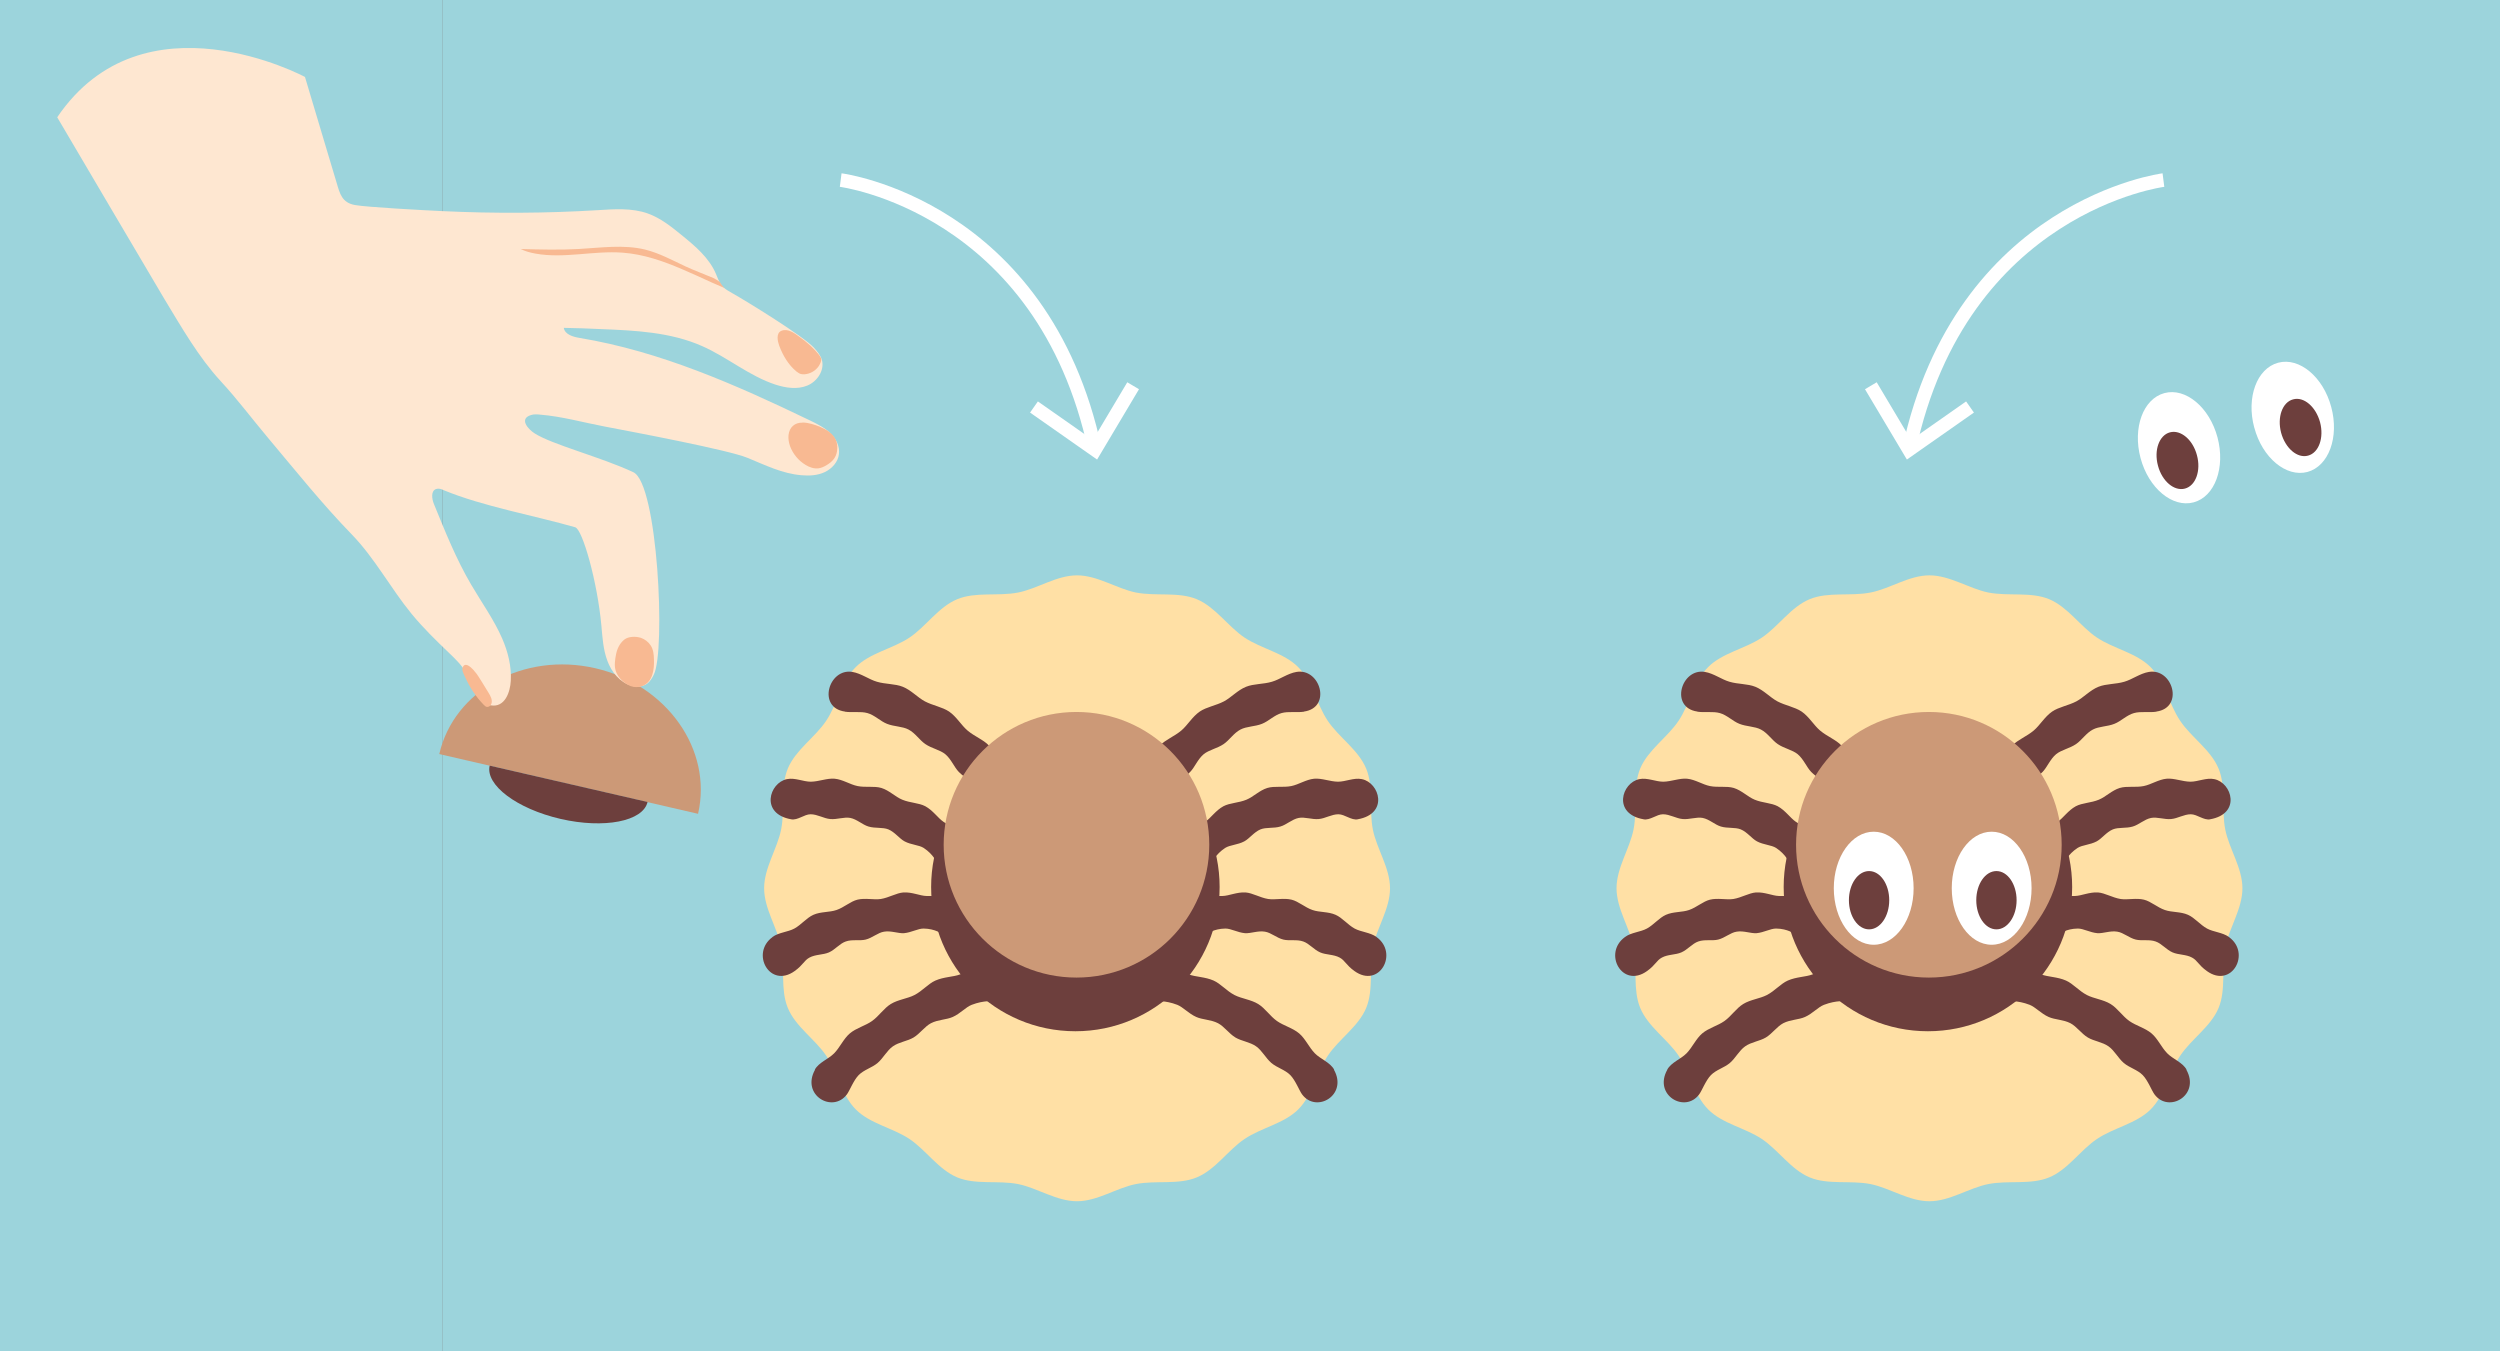 <?xml version="1.0" encoding="UTF-8"?> <svg xmlns="http://www.w3.org/2000/svg" id="Ebene_2" viewBox="0 0 183.54 99.21"><rect x="0" y="0" width="183.54" height="99.21" fill="#808080" stroke="none"/><defs><style> .cls-1 { fill: #ffe0a5; } .cls-2 { fill: #c97; } .cls-3 { fill: #9cd4dc; } .cls-4 { fill: #fff; } .cls-5 { fill: #6d3f3d; } .cls-6 { fill: none; stroke: #fff; } .cls-7 { fill: #fee7d1; } .cls-8 { fill: #f8b992; } </style></defs><g id="Ebene_1-2" data-name="Ebene_1"><g><rect class="cls-3" width="32.48" height="99.21"></rect><rect class="cls-3" x="32.48" width="151.06" height="99.21"></rect><g><path class="cls-2" d="M51.25,59.74c1.08-4.69-2.29-9.47-7.54-10.68-5.25-1.21-10.38,1.61-11.46,6.3l19.01,4.39Z"></path><path class="cls-5" d="M47.54,58.88c-.33,1.42-3.19,1.98-6.39,1.24-3.2-.74-5.53-2.49-5.2-3.91"></path><path class="cls-7" d="M36.01,51.78c1.06.2,1.45-.98,1.49-1.8.06-1.07-.21-2.13-.63-3.1-.61-1.4-1.51-2.64-2.28-3.96-1.1-1.87-1.91-3.9-2.73-5.91-.16-.39-.24-.97.16-1.11.18-.06.38,0,.56.09,2.88,1.19,6.66,1.86,9.65,2.72.54.16,1.63,4.02,1.92,7.21.08.87.13,1.77.44,2.59.3.83.92,1.59,1.76,1.83.39.11.83.09,1.16-.15.22-.16.37-.41.49-.66.88-1.77.29-14.02-1.5-14.86-2.36-1.11-5.98-2.03-7.26-2.86-.47-.3-1.16-1.07-.25-1.34.21-.07.43-.05.65-.03,1.62.13,3.19.58,4.78.88,1.99.38,9.01,1.7,10.45,2.29,1.3.53,2.54,1.16,3.97,1.28.58.05,1.18.02,1.71-.23.53-.25.97-.74,1.04-1.31.08-.58-.22-1.15-.64-1.56-.42-.4-.95-.66-1.48-.92-5.42-2.61-10.99-5.08-16.92-6.06-.48-.08-1.08-.25-1.16-.74.9.01,1.8.05,2.7.09,2.53.1,5.14.22,7.46,1.25,1.86.82,3.46,2.2,5.39,2.83.75.24,1.59.37,2.32.07.73-.29,1.29-1.12,1.08-1.88-.1-.35-.34-.63-.58-.9-.79-.86-4.96-3.42-5.99-4-.21-.12-.43-.24-.62-.4-.09-.08-.17-.16-.24-.27-.04-.05-.07-.11-.09-.16-.1-.18-.16-.37-.24-.55-.5-1.21-1.54-2.08-2.55-2.9-.76-.62-1.55-1.25-2.48-1.58-1.16-.41-2.44-.32-3.67-.24-3.79.23-7.6.25-11.4.07-1.29-.06-5.59-.29-6.44-.45-.93-.18-1.09-.82-1.32-1.61-.13-.46-1.14-3.77-2.33-7.79,0,0-11.86-6.38-18.19,2.96,0,0,7.55,12.82,7.88,13.36,1.25,2.06,2.49,4.24,4.12,6.01,1.22,1.32,2.32,2.79,3.48,4.17,2.01,2.39,3.98,4.86,6.16,7.1,1.69,1.75,2.84,3.94,4.38,5.82.83,1.01,1.76,1.92,2.7,2.82.48.46.97.92,1.29,1.5.25.45.39.96.63,1.41.24.46.62.88,1.13.98"></path><path class="cls-8" d="M38.21,18.27c.34.18.72.28,1.11.35,2.1.38,4.26-.23,6.39-.07,1.53.11,2.99.62,4.38,1.22.71.3,1.42.63,2.12.95.33.15.66.28.99.43-.09-.08-.17-.16-.24-.27-.04-.05-.07-.1-.09-.16-.16-.12-.33-.23-.5-.31-.68-.29-1.37-.54-2.04-.85-.98-.46-1.93-.98-2.98-1.24-1.58-.38-3.24-.13-4.86-.04-1.42.08-2.85.04-4.27,0"></path><path class="cls-8" d="M59.09,25.03c.27.21.52.44.75.69.14.16.37.39.44.6.05.17-.07.39-.16.54-.23.36-.64.59-1.06.62-.09,0-.18,0-.26-.02-.12-.03-.22-.11-.32-.18-.6-.49-1.01-1.19-1.28-1.92-.11-.31-.24-.9.16-1.07.47-.2.95.16,1.32.43.14.1.27.2.4.3"></path><path class="cls-8" d="M58.92,31.02c.45.01.89.15,1.31.33.47.2.94.49,1.14.96.08.19.11.41.1.62-.01.24-.07.49-.2.69-.15.24-.38.41-.62.55-.17.1-.35.18-.54.21-.34.05-.68-.07-.97-.25-.52-.31-.93-.81-1.14-1.38-.09-.26-.14-.54-.11-.81.06-.57.46-.93,1.03-.91"></path><path class="cls-8" d="M46.3,50.37c-.29-.11-.56-.31-.76-.54-.14-.16-.26-.35-.33-.56-.13-.4-.06-.83.02-1.24.08-.41.27-.8.6-1.07.31-.25.86-.25,1.23-.13.28.1.53.29.7.54.21.31.24.68.25,1.04.03.73-.08,1.66-.86,1.96-.29.11-.59.09-.86,0"></path><path class="cls-8" d="M34.8,49.24c.22.23.38.51.55.78.17.28.34.55.51.83.16.25.32.56.21.83-.05.12-.17.23-.3.22-.11,0-.19-.09-.27-.17-.55-.57-1-1.24-1.33-1.97-.1-.23-.36-.63-.14-.87.24-.26.62.19.78.35"></path><path class="cls-1" d="M102.05,65.21c0,1.51-.97,2.9-1.26,4.32-.29,1.46.07,3.12-.49,4.47-.57,1.37-2,2.28-2.82,3.51-.82,1.23-1.12,2.9-2.17,3.94-1.04,1.04-2.71,1.34-3.94,2.17-1.22.82-2.13,2.25-3.51,2.82-1.35.56-3.01.2-4.47.49-1.42.28-2.82,1.26-4.32,1.26s-2.9-.97-4.32-1.26c-1.47-.29-3.12.07-4.47-.49-1.37-.57-2.29-2-3.51-2.82-1.23-.82-2.9-1.12-3.94-2.17-1.04-1.04-1.34-2.71-2.17-3.94-.82-1.22-2.25-2.13-2.82-3.51-.56-1.35-.2-3.01-.49-4.47-.28-1.42-1.25-2.82-1.25-4.32s.97-2.9,1.25-4.32c.29-1.47-.07-3.12.49-4.47.57-1.37,2-2.28,2.82-3.51.82-1.23,1.12-2.9,2.17-3.94,1.04-1.04,2.71-1.34,3.94-2.16,1.22-.82,2.13-2.25,3.51-2.82,1.35-.56,3.01-.2,4.47-.49,1.42-.28,2.82-1.26,4.32-1.26s2.9.97,4.32,1.26c1.47.29,3.12-.07,4.47.49,1.37.57,2.29,2,3.51,2.82,1.23.82,2.9,1.12,3.94,2.17,1.04,1.04,1.34,2.71,2.17,3.94.82,1.22,2.25,2.13,2.82,3.51.56,1.35.2,3.01.49,4.47.28,1.42,1.26,2.81,1.26,4.32"></path><path class="cls-5" d="M89.54,65.12c0,5.85-4.74,10.59-10.59,10.59s-10.59-4.74-10.59-10.59,4.74-10.59,10.59-10.59,10.59,4.74,10.59,10.59"></path><path class="cls-5" d="M97.95,78.53c-.3-.54-1-.77-1.42-1.2-.43-.44-.69-1.07-1.15-1.46-.47-.4-1.13-.56-1.63-.91-.51-.36-.87-.94-1.38-1.25-.54-.33-1.22-.39-1.74-.66-.58-.3-1.01-.83-1.53-1.06-.63-.28-1.32-.26-1.81-.45-.99-.38-1.56-.84-1.65-.87-.09-.03-.22.24-.31.23-.09,0-.18-.29-.27-.28-.09.01-.11.31-.2.33-.08.03-.28-.2-.35-.16-.08.04.01.33-.05.38-.07.06-.33-.08-.39,0-.05.07.14.3.1.37-.04.08-.33.05-.36.14-.02.09.24.22.23.31,0,.09-.29.18-.28.27.01.09.31.11.33.19.03.08-.2.28-.16.35.04.08.32,0,.38.06.06.07-.08.33,0,.39.07.05.29-.14.37-.1.08.04.05.33.14.36.02,0,.7-.09,1.61.26.43.17.83.64,1.39.89.46.21,1.08.19,1.6.46.46.24.8.76,1.28,1.05.45.27,1.07.33,1.52.65.44.31.7.86,1.12,1.22.41.35,1.01.5,1.39.89.38.39.66,1.14.86,1.41,1.04,1.42,3.39.06,2.34-1.81"></path><path class="cls-5" d="M101.06,68.79c-.47-.34-1.13-.36-1.61-.62-.51-.28-.9-.79-1.4-1.01-.54-.24-1.18-.17-1.69-.35-.56-.19-1.02-.63-1.54-.76-.58-.14-1.19.03-1.72-.05-.6-.1-1.14-.44-1.65-.48-.64-.04-1.22.25-1.7.26-1,.03-1.64-.14-1.72-.13-.09.02-.09.32-.17.35-.08.03-.29-.18-.37-.13-.07.05.04.33-.02.39-.06.06-.34-.06-.39.02-.05.07.17.29.13.37-.03.08-.34.08-.35.17-.02.08.26.2.26.29s-.28.2-.26.29c.02.09.32.09.35.17.03.08-.18.29-.14.37.05.07.33-.04.39.02.06.06-.06.34.01.39.07.05.29-.16.37-.13.08.03.08.34.17.35.08.02.2-.26.29-.26.09,0,.2.28.29.26.02,0,.51-.39,1.38-.4.41,0,.88.29,1.43.34.44.03.95-.2,1.47-.11.45.07.86.46,1.35.58.44.11.99-.03,1.46.14.44.15.78.6,1.24.8.43.19.99.14,1.43.38.41.22.46.54,1.09.99,1.82,1.31,3.26-1.3,1.63-2.49"></path><path class="cls-5" d="M99.69,60.15c-.49.09-.96-.37-1.43-.37-.5,0-.97.31-1.44.35-.5.05-1.02-.17-1.48-.08-.49.1-.89.5-1.34.63-.49.15-1.04.04-1.46.21-.48.2-.8.67-1.19.88-.49.26-1.05.26-1.4.48-.73.48-.96,1.07-.97,1.08-.03.03-.25-.17-.28-.14-.03.03.1.29.06.31-.04.02-.21-.21-.25-.19-.04.02.04.3,0,.32-.04.02-.17-.25-.21-.24-.04.01-.01.3-.06.31-.04,0-.12-.28-.16-.27-.04,0-.07.3-.11.3-.05,0-.08-.29-.12-.3-.04,0-.14.27-.18.27-.04-.01-.02-.3-.06-.32-.04-.01-.19.24-.23.22-.04-.02.05-.3,0-.32-.04-.02-.23.2-.27.17-.04-.03.11-.28.07-.31-.04-.03-.27.15-.3.11-.06-.07.12-.31.07-.38-.05-.08-.35-.03-.38-.11-.03-.08.23-.24.21-.33-.01-.09-.31-.16-.31-.24,0-.09.3-.14.32-.22.02-.08-.23-.26-.19-.34.04-.08.33,0,.38-.08.05-.07-.11-.33-.04-.39.06-.06.72-.26,1.55-.83.41-.28.76-.83,1.33-1.14.47-.25,1.12-.24,1.69-.48.51-.21.95-.68,1.53-.86.53-.16,1.16-.02,1.76-.14.55-.11,1.08-.48,1.68-.54.56-.05,1.15.21,1.75.22.56,0,1.17-.31,1.75-.19,1.31.26,1.99,2.55-.31,2.95"></path><path class="cls-5" d="M95.73,52.25c-.55.08-1.14-.04-1.64.1-.54.15-.95.6-1.44.79-.52.21-1.13.18-1.58.42-.5.26-.81.78-1.24,1.07-.47.32-1.07.42-1.46.74-.44.37-.65.95-.99,1.3-.43.44-.99.68-1.27,1.04-.57.74-.61,1.41-.65,1.48-.03.06-.3-.04-.34.01-.04.05.14.27.1.32-.04.04-.28-.12-.32-.08-.05.04.06.3.01.33-.05.03-.23-.19-.29-.16-.05.02-.02.31-.08.32-.06.02-.17-.24-.23-.24-.06,0-.1.29-.16.29-.03,0-.04-.28-.07-.28-.03,0-.08.27-.1.27-.03,0-.01-.28-.04-.29-.03,0-.11.26-.14.26-.03,0,.02-.28,0-.29-.03,0-.14.25-.16.24-.03,0,.05-.28.03-.29-.02-.01-.17.23-.19.22-.08-.04,0-.32-.07-.38-.07-.06-.33.08-.38.02-.06-.07.12-.3.08-.37-.04-.08-.33-.05-.36-.13-.03-.08.23-.23.22-.31-.01-.09-.29-.17-.28-.26,0-.08.3-.12.32-.21.02-.08-.2-.27-.16-.35.04-.08.61-.56,1.28-1.45.33-.44.53-1.11,1.02-1.64.4-.43,1.06-.67,1.58-1.11.46-.39.8-1.01,1.35-1.39.5-.34,1.19-.44,1.78-.75.54-.29,1-.82,1.62-1.07.57-.23,1.27-.18,1.9-.37.59-.17,1.15-.61,1.8-.72,1.75-.3,2.61,2.62.55,2.91"></path><path class="cls-5" d="M59.82,78.53c.3-.54,1-.77,1.42-1.2.43-.44.69-1.07,1.15-1.46.47-.4,1.14-.56,1.63-.91.51-.36.87-.94,1.38-1.25.54-.33,1.22-.39,1.74-.66.58-.3,1.01-.83,1.53-1.06.63-.28,1.31-.26,1.81-.45.99-.38,1.56-.84,1.65-.87.09-.03.22.24.31.23.09,0,.18-.29.27-.28.09.01.11.31.2.33.08.03.28-.2.35-.16.08.04-.01.33.06.38.07.06.33-.08.39,0,.05.07-.14.3-.1.37.04.08.33.05.36.14.02.09-.24.22-.23.31,0,.09.29.18.28.27-.01.09-.31.11-.33.19-.03.08.2.28.15.35-.04.08-.32,0-.38.06-.06.07.08.33,0,.39-.07.05-.29-.14-.37-.1-.08.04-.05.33-.14.36-.02,0-.7-.09-1.61.26-.44.17-.83.64-1.39.89-.46.21-1.08.19-1.6.46-.46.24-.8.76-1.28,1.05-.45.27-1.07.33-1.52.65-.44.31-.7.86-1.12,1.22-.41.35-1.01.5-1.39.89-.38.39-.66,1.14-.86,1.41-1.04,1.42-3.39.06-2.34-1.81"></path><path class="cls-5" d="M56.71,68.79c.47-.34,1.13-.36,1.61-.62.51-.28.9-.79,1.4-1.01.54-.24,1.17-.17,1.69-.35.56-.19,1.02-.63,1.54-.76.58-.14,1.19.03,1.72-.05.6-.1,1.14-.44,1.65-.48.64-.04,1.22.25,1.7.26,1,.03,1.64-.14,1.72-.13.09.02.09.32.17.35.08.03.3-.18.37-.13.07.05-.04.33.02.39.06.06.34-.06.39.02.05.07-.17.29-.13.37.03.08.34.08.35.17.02.08-.26.2-.26.29s.28.2.26.29c-.02.09-.32.09-.35.17-.03.08.18.29.14.37-.05.07-.33-.04-.39.02-.06.06.06.34-.01.39-.07.05-.29-.16-.37-.13-.08.03-.08.34-.17.35-.09.02-.2-.26-.29-.26-.09,0-.2.28-.29.26-.02,0-.51-.39-1.38-.4-.41,0-.89.29-1.43.34-.44.03-.95-.2-1.47-.11-.45.07-.86.46-1.35.58-.44.11-.99-.03-1.46.14-.44.15-.78.6-1.23.8-.43.19-.99.14-1.43.38-.41.22-.46.54-1.09.99-1.82,1.31-3.26-1.3-1.63-2.49"></path><path class="cls-5" d="M58.08,60.15c.49.09.96-.37,1.43-.37.5,0,.97.31,1.44.35.5.05,1.02-.17,1.48-.08.49.1.89.5,1.33.63.49.15,1.04.04,1.46.21.48.2.8.67,1.19.88.49.26,1.05.26,1.4.48.73.48.96,1.07.97,1.08.03.03.25-.17.28-.14.03.03-.1.29-.06.31.03.02.21-.21.25-.19.04.02-.04.3,0,.32.04.02.17-.25.21-.24.04.01.01.3.05.31.04,0,.12-.28.16-.27.04,0,.07.3.11.3.05,0,.08-.29.12-.3.04,0,.14.27.18.27.04-.01.02-.3.06-.32.04-.01.19.24.23.22.04-.02-.05-.3,0-.32.04-.02.23.2.27.17.04-.03-.11-.28-.07-.31.03-.03.27.15.3.11.06-.07-.12-.31-.07-.38.05-.08.35-.03.38-.11.03-.08-.23-.24-.21-.33.01-.09.31-.16.31-.24s-.3-.14-.32-.22c-.02-.08.23-.26.19-.34-.04-.08-.33,0-.38-.08-.05-.07.11-.33.04-.39-.06-.06-.72-.26-1.55-.83-.41-.28-.76-.83-1.33-1.14-.47-.25-1.12-.24-1.69-.48-.51-.21-.95-.68-1.53-.86-.53-.16-1.16-.02-1.75-.14-.55-.11-1.08-.48-1.68-.54-.56-.05-1.15.21-1.75.22-.56,0-1.17-.31-1.75-.19-1.31.26-1.99,2.55.31,2.95"></path><path class="cls-5" d="M62.04,52.25c.55.08,1.14-.04,1.64.1.54.15.95.6,1.44.79.52.21,1.13.18,1.58.42.5.26.81.78,1.24,1.07.47.32,1.07.42,1.46.74.44.37.65.95.99,1.3.43.44.99.68,1.27,1.04.57.74.61,1.41.65,1.48.03.06.3-.04.33.01.04.05-.14.27-.1.32.04.04.28-.12.32-.08.05.04-.06.3-.01.33.05.03.23-.19.29-.16.06.02.02.31.08.32.06.02.17-.24.23-.24.06,0,.1.29.16.29.03,0,.04-.28.07-.28.03,0,.08.27.1.27.03,0,.01-.28.04-.29.03,0,.11.26.14.26.03,0-.02-.28,0-.29.02,0,.14.25.16.24.03,0-.05-.28-.03-.29.02-.01.17.23.19.22.08-.04,0-.32.07-.38.07-.06.33.08.38.02.06-.07-.12-.3-.08-.37.04-.08.33-.05.36-.13s-.23-.23-.22-.31.29-.17.28-.26c0-.08-.3-.12-.32-.21-.02-.08.2-.27.16-.35-.04-.08-.61-.56-1.28-1.45-.33-.44-.53-1.11-1.02-1.64-.4-.43-1.06-.67-1.58-1.11-.46-.39-.8-1.01-1.35-1.39-.51-.34-1.19-.44-1.78-.75-.54-.29-1-.82-1.62-1.07-.57-.23-1.27-.18-1.9-.37-.59-.17-1.15-.61-1.8-.72-1.74-.3-2.61,2.62-.55,2.91"></path><path class="cls-2" d="M88.78,62.02c0,5.39-4.37,9.75-9.75,9.75s-9.75-4.37-9.75-9.75,4.37-9.75,9.75-9.75,9.75,4.37,9.75,9.75"></path><path class="cls-1" d="M164.63,65.21c0,1.51-.97,2.9-1.26,4.32-.29,1.46.07,3.12-.49,4.47-.57,1.37-2,2.28-2.82,3.51-.82,1.23-1.12,2.9-2.17,3.94-1.04,1.04-2.71,1.34-3.94,2.17-1.22.82-2.13,2.25-3.51,2.82-1.35.56-3.01.2-4.47.49-1.42.28-2.82,1.26-4.32,1.26s-2.9-.97-4.32-1.26c-1.47-.29-3.12.07-4.47-.49-1.37-.57-2.29-2-3.51-2.82-1.23-.82-2.9-1.12-3.94-2.17-1.04-1.04-1.34-2.71-2.17-3.94-.82-1.22-2.25-2.13-2.82-3.51-.56-1.35-.2-3.01-.49-4.47-.28-1.42-1.25-2.82-1.25-4.32s.97-2.9,1.25-4.32c.29-1.47-.07-3.12.49-4.47.57-1.37,2-2.28,2.82-3.51.82-1.23,1.12-2.9,2.17-3.94,1.04-1.04,2.71-1.34,3.94-2.16,1.22-.82,2.13-2.25,3.51-2.82,1.35-.56,3.01-.2,4.47-.49,1.43-.28,2.82-1.26,4.32-1.26s2.9.97,4.32,1.26c1.47.29,3.12-.07,4.47.49,1.37.57,2.29,2,3.51,2.82,1.23.82,2.9,1.12,3.94,2.17,1.04,1.04,1.34,2.71,2.17,3.94.82,1.22,2.25,2.13,2.82,3.51.56,1.35.2,3.01.49,4.47.28,1.42,1.26,2.81,1.26,4.32"></path><path class="cls-5" d="M152.13,65.12c0,5.85-4.74,10.59-10.59,10.59s-10.59-4.74-10.59-10.59,4.74-10.59,10.59-10.59,10.59,4.74,10.59,10.59"></path><path class="cls-5" d="M160.53,78.53c-.3-.54-1-.77-1.42-1.2-.43-.44-.69-1.07-1.15-1.46-.47-.4-1.13-.56-1.63-.91-.51-.36-.87-.94-1.38-1.25-.54-.33-1.22-.39-1.74-.66-.58-.3-1.01-.83-1.53-1.06-.63-.28-1.32-.26-1.81-.45-.99-.38-1.56-.84-1.65-.87-.09-.03-.22.24-.31.23-.09,0-.18-.29-.27-.28-.09.01-.11.31-.2.33-.08.03-.28-.2-.35-.16-.08.04.01.33-.05.38-.07.06-.33-.08-.39,0-.05.07.14.3.1.37-.04.08-.33.05-.36.14-.02.09.24.22.23.31,0,.09-.29.18-.28.27.01.09.31.11.33.19.03.08-.2.28-.16.35.04.08.32,0,.38.06.06.07-.08.33,0,.39.07.05.29-.14.37-.1.08.04.05.33.14.36.02,0,.7-.09,1.61.26.43.17.83.64,1.39.89.46.21,1.08.19,1.6.46.46.24.8.76,1.28,1.05.45.27,1.07.33,1.52.65.44.31.7.86,1.12,1.22.41.35,1.01.5,1.39.89.38.39.66,1.14.86,1.41,1.04,1.42,3.39.06,2.34-1.81"></path><path class="cls-5" d="M163.64,68.79c-.47-.34-1.13-.36-1.61-.62-.51-.28-.9-.79-1.4-1.01-.54-.24-1.18-.17-1.69-.35-.56-.19-1.02-.63-1.54-.76-.58-.14-1.19.03-1.72-.05-.6-.1-1.14-.44-1.65-.48-.64-.04-1.22.25-1.7.26-1,.03-1.64-.14-1.72-.13-.09.02-.09.32-.17.35-.08.03-.29-.18-.37-.13-.07.05.04.33-.02.39-.06.06-.34-.06-.39.02-.05.07.17.29.13.37-.03.08-.34.08-.35.17-.02.08.26.2.26.29s-.28.2-.26.29c.02.09.32.09.35.17.03.08-.18.29-.14.37.05.07.33-.04.39.02.06.06-.06.34.01.39.07.05.29-.16.37-.13.08.03.08.34.17.35.08.02.2-.26.29-.26.09,0,.2.28.29.26.02,0,.51-.39,1.38-.4.41,0,.88.29,1.43.34.44.03.95-.2,1.47-.11.45.07.86.46,1.35.58.44.11.99-.03,1.46.14.44.15.78.6,1.24.8.43.19.99.14,1.43.38.41.22.46.54,1.09.99,1.82,1.31,3.26-1.3,1.63-2.49"></path><path class="cls-5" d="M162.27,60.15c-.49.09-.96-.37-1.43-.37-.5,0-.97.31-1.44.35-.5.05-1.02-.17-1.48-.08-.49.1-.89.5-1.34.63-.49.15-1.04.04-1.46.21-.48.2-.8.67-1.19.88-.49.26-1.05.26-1.4.48-.73.48-.96,1.07-.97,1.08-.03.03-.25-.17-.28-.14-.03.03.1.29.06.31-.04.02-.21-.21-.25-.19-.04.02.04.3,0,.32-.04.02-.17-.25-.21-.24-.04.01-.01.3-.06.31-.04,0-.12-.28-.16-.27-.04,0-.07.3-.11.3-.05,0-.08-.29-.12-.3-.04,0-.14.27-.18.27-.04-.01-.02-.3-.06-.32-.04-.01-.19.24-.23.22-.04-.02.05-.3,0-.32-.04-.02-.23.2-.27.17-.04-.03.11-.28.07-.31-.04-.03-.27.15-.3.11-.06-.07.12-.31.07-.38-.05-.08-.35-.03-.38-.11-.03-.08.23-.24.21-.33-.01-.09-.31-.16-.31-.24,0-.09.3-.14.32-.22.02-.08-.23-.26-.19-.34.04-.08.33,0,.38-.08.05-.07-.11-.33-.04-.39.06-.06.72-.26,1.55-.83.41-.28.76-.83,1.33-1.14.47-.25,1.12-.24,1.69-.48.51-.21.95-.68,1.53-.86.53-.16,1.16-.02,1.76-.14.55-.11,1.08-.48,1.68-.54.56-.05,1.15.21,1.75.22.56,0,1.17-.31,1.75-.19,1.31.26,1.99,2.55-.31,2.95"></path><path class="cls-5" d="M158.31,52.25c-.55.08-1.14-.04-1.64.1-.54.15-.95.6-1.44.79-.52.21-1.13.18-1.58.42-.5.26-.81.78-1.24,1.07-.47.32-1.07.42-1.46.74-.44.37-.65.95-.99,1.3-.43.44-.99.68-1.27,1.04-.57.74-.61,1.41-.65,1.48-.03.06-.3-.04-.34.01-.04.05.14.27.1.32-.04.04-.28-.12-.32-.08-.05.04.06.3.01.33-.05.03-.23-.19-.29-.16-.05.02-.02.31-.08.32-.06.02-.17-.24-.23-.24-.06,0-.1.29-.16.29-.03,0-.04-.28-.07-.28-.03,0-.08.27-.1.27-.03,0-.01-.28-.04-.29-.03,0-.11.26-.14.26-.03,0,.02-.28,0-.29-.03,0-.14.25-.16.24-.03,0,.05-.28.03-.29-.02-.01-.17.23-.19.22-.08-.04,0-.32-.07-.38-.07-.06-.33.08-.38.02-.06-.07.12-.3.08-.37-.04-.08-.33-.05-.36-.13-.03-.08.23-.23.22-.31-.01-.09-.29-.17-.28-.26,0-.08.3-.12.32-.21.02-.08-.2-.27-.16-.35.04-.08.61-.56,1.28-1.45.33-.44.53-1.11,1.02-1.64.4-.43,1.06-.67,1.58-1.11.46-.39.8-1.01,1.35-1.39.5-.34,1.19-.44,1.78-.75.54-.29,1-.82,1.62-1.07.57-.23,1.27-.18,1.9-.37.59-.17,1.15-.61,1.8-.72,1.75-.3,2.61,2.62.55,2.91"></path><path class="cls-5" d="M122.4,78.53c.3-.54,1-.77,1.42-1.2.43-.44.69-1.07,1.15-1.46.47-.4,1.14-.56,1.63-.91.51-.36.87-.94,1.38-1.25.54-.33,1.22-.39,1.74-.66.58-.3,1.01-.83,1.53-1.06.63-.28,1.31-.26,1.81-.45.99-.38,1.56-.84,1.65-.87.09-.03.22.24.31.23.09,0,.18-.29.27-.28.09.01.11.31.2.33.08.03.28-.2.35-.16.08.04-.01.33.05.38.07.06.33-.08.39,0,.05.07-.14.3-.1.37.04.08.33.05.36.14.02.09-.24.22-.23.31,0,.09.29.18.28.27-.01.09-.31.11-.33.19-.03.08.2.28.15.35-.04.08-.32,0-.38.06-.06.07.08.33,0,.39-.07.05-.29-.14-.37-.1-.08.04-.05.33-.14.36-.02,0-.7-.09-1.61.26-.44.17-.83.64-1.39.89-.46.21-1.08.19-1.6.46-.46.24-.8.76-1.28,1.05-.45.27-1.07.33-1.52.65-.44.31-.7.86-1.12,1.22-.41.35-1.01.5-1.39.89-.38.39-.66,1.14-.86,1.41-1.04,1.42-3.39.06-2.34-1.81"></path><path class="cls-5" d="M119.3,68.79c.47-.34,1.13-.36,1.61-.62.51-.28.9-.79,1.4-1.01.54-.24,1.17-.17,1.69-.35.56-.19,1.02-.63,1.54-.76.58-.14,1.19.03,1.72-.05.6-.1,1.14-.44,1.65-.48.64-.04,1.22.25,1.7.26,1,.03,1.64-.14,1.72-.13.09.02.09.32.17.35.08.03.29-.18.37-.13.07.05-.04.33.02.39.06.06.34-.06.39.02.05.07-.17.29-.13.37.03.08.34.08.35.17.02.08-.26.2-.26.29s.28.2.26.29c-.02.09-.32.09-.35.17-.03.08.18.29.14.37-.05.07-.33-.04-.39.02-.06.06.06.34-.01.39-.07.05-.29-.16-.37-.13-.08.03-.08.34-.17.35-.09.02-.2-.26-.29-.26-.09,0-.2.28-.29.26-.02,0-.51-.39-1.38-.4-.41,0-.89.29-1.43.34-.44.03-.95-.2-1.47-.11-.45.07-.86.46-1.35.58-.44.11-.99-.03-1.46.14-.44.15-.78.6-1.24.8-.43.19-.99.14-1.43.38-.41.22-.46.54-1.09.99-1.82,1.31-3.26-1.3-1.63-2.49"></path><path class="cls-5" d="M120.66,60.15c.49.09.96-.37,1.43-.37.5,0,.97.31,1.44.35.5.05,1.02-.17,1.48-.08.49.1.89.5,1.33.63.49.15,1.04.04,1.46.21.48.2.8.67,1.19.88.49.26,1.05.26,1.4.48.73.48.96,1.07.97,1.08.03.03.25-.17.28-.14.03.03-.1.29-.06.31.03.02.21-.21.25-.19.04.02-.04.3,0,.32.04.02.17-.25.21-.24.04.01.01.3.05.31.04,0,.12-.28.16-.27.04,0,.07.3.11.3.05,0,.08-.29.12-.3.04,0,.13.27.18.27.04-.01.02-.3.06-.32.04-.01.19.24.23.22.04-.02-.05-.3,0-.32.04-.02.24.2.27.17.04-.03-.11-.28-.07-.31.04-.03.27.15.3.11.06-.07-.12-.31-.07-.38.05-.08.35-.03.38-.11.03-.08-.23-.24-.21-.33.01-.09.31-.16.31-.24,0-.09-.3-.14-.32-.22-.02-.08.23-.26.19-.34-.04-.08-.33,0-.38-.08-.05-.07.11-.33.04-.39-.06-.06-.72-.26-1.55-.83-.41-.28-.76-.83-1.33-1.14-.47-.25-1.12-.24-1.69-.48-.51-.21-.95-.68-1.53-.86-.53-.16-1.16-.02-1.75-.14-.55-.11-1.08-.48-1.68-.54-.56-.05-1.15.21-1.75.22-.56,0-1.17-.31-1.75-.19-1.31.26-1.99,2.55.31,2.95"></path><path class="cls-5" d="M124.62,52.25c.55.08,1.14-.04,1.64.1.54.15.95.6,1.44.79.52.21,1.13.18,1.58.42.5.26.81.78,1.24,1.07.47.32,1.07.42,1.46.74.44.37.65.95.99,1.3.43.44.99.68,1.27,1.04.57.74.61,1.41.65,1.48.03.06.3-.04.34.01.04.05-.14.27-.1.32.04.04.28-.12.32-.08.05.04-.06.3-.01.33.05.03.23-.19.29-.16.06.02.02.31.08.32.06.02.17-.24.23-.24.06,0,.1.29.16.29.03,0,.04-.28.07-.28.03,0,.08.27.1.27.03,0,.01-.28.04-.29.03,0,.11.26.14.26.03,0-.02-.28,0-.29.02,0,.14.25.16.24.03,0-.05-.28-.03-.29.02-.01.17.23.19.22.08-.04,0-.32.07-.38.07-.06.33.08.38.02.06-.07-.12-.3-.08-.37.04-.08.33-.05.36-.13.03-.08-.23-.23-.22-.31.01-.09.29-.17.28-.26,0-.08-.3-.12-.32-.21-.02-.08.2-.27.16-.35-.04-.08-.61-.56-1.28-1.45-.33-.44-.53-1.11-1.02-1.64-.4-.43-1.06-.67-1.58-1.11-.46-.39-.8-1.01-1.35-1.39-.51-.34-1.19-.44-1.78-.75-.54-.29-1-.82-1.62-1.07-.57-.23-1.27-.18-1.9-.37-.59-.17-1.15-.61-1.8-.72-1.74-.3-2.61,2.62-.55,2.91"></path><path class="cls-2" d="M151.36,62.02c0,5.39-4.37,9.75-9.75,9.75s-9.75-4.37-9.75-9.75,4.37-9.75,9.75-9.75,9.75,4.37,9.75,9.75"></path><path class="cls-4" d="M140.49,65.21c0,2.29-1.31,4.15-2.93,4.15s-2.93-1.86-2.93-4.15,1.31-4.15,2.93-4.15,2.93,1.86,2.93,4.15"></path><path class="cls-5" d="M138.7,66.09c0,1.18-.66,2.14-1.48,2.14s-1.48-.96-1.48-2.14.66-2.14,1.48-2.14,1.48.96,1.48,2.14"></path><path class="cls-4" d="M143.29,65.21c0,2.29,1.31,4.15,2.93,4.15s2.93-1.86,2.93-4.15-1.31-4.15-2.93-4.15-2.93,1.86-2.93,4.15"></path><path class="cls-5" d="M145.09,66.09c0,1.18.66,2.14,1.48,2.14s1.48-.96,1.48-2.14-.66-2.14-1.48-2.14-1.48.96-1.48,2.14"></path><path class="cls-6" d="M61.72,13.22s14.84,1.89,18.67,19.8"></path><polyline class="cls-6" points="75.91 29.88 80.39 33.02 83.19 28.32"></polyline><path class="cls-6" d="M158.83,13.22s-14.84,1.89-18.68,19.8"></path><polyline class="cls-6" points="144.63 29.88 140.15 33.02 137.35 28.32"></polyline><path class="cls-4" d="M162.8,32.11c.59,2.22-.19,4.35-1.75,4.77-1.56.42-3.31-1.04-3.9-3.25-.59-2.22.19-4.35,1.75-4.77s3.31,1.04,3.9,3.25"></path><path class="cls-5" d="M161.29,33.42c.31,1.14-.09,2.24-.88,2.45-.79.21-1.68-.54-1.98-1.68-.31-1.14.09-2.24.88-2.45.79-.21,1.68.54,1.98,1.68"></path><path class="cls-4" d="M165.5,31.39c.59,2.22,2.34,3.67,3.9,3.26,1.56-.42,2.35-2.55,1.75-4.77-.59-2.21-2.34-3.67-3.9-3.25-1.56.42-2.35,2.55-1.75,4.77"></path><path class="cls-5" d="M167.47,31.77c.31,1.14,1.19,1.9,1.98,1.68.79-.21,1.18-1.31.88-2.45-.31-1.14-1.19-1.9-1.98-1.68-.79.21-1.18,1.31-.88,2.45"></path></g></g></g></svg> 